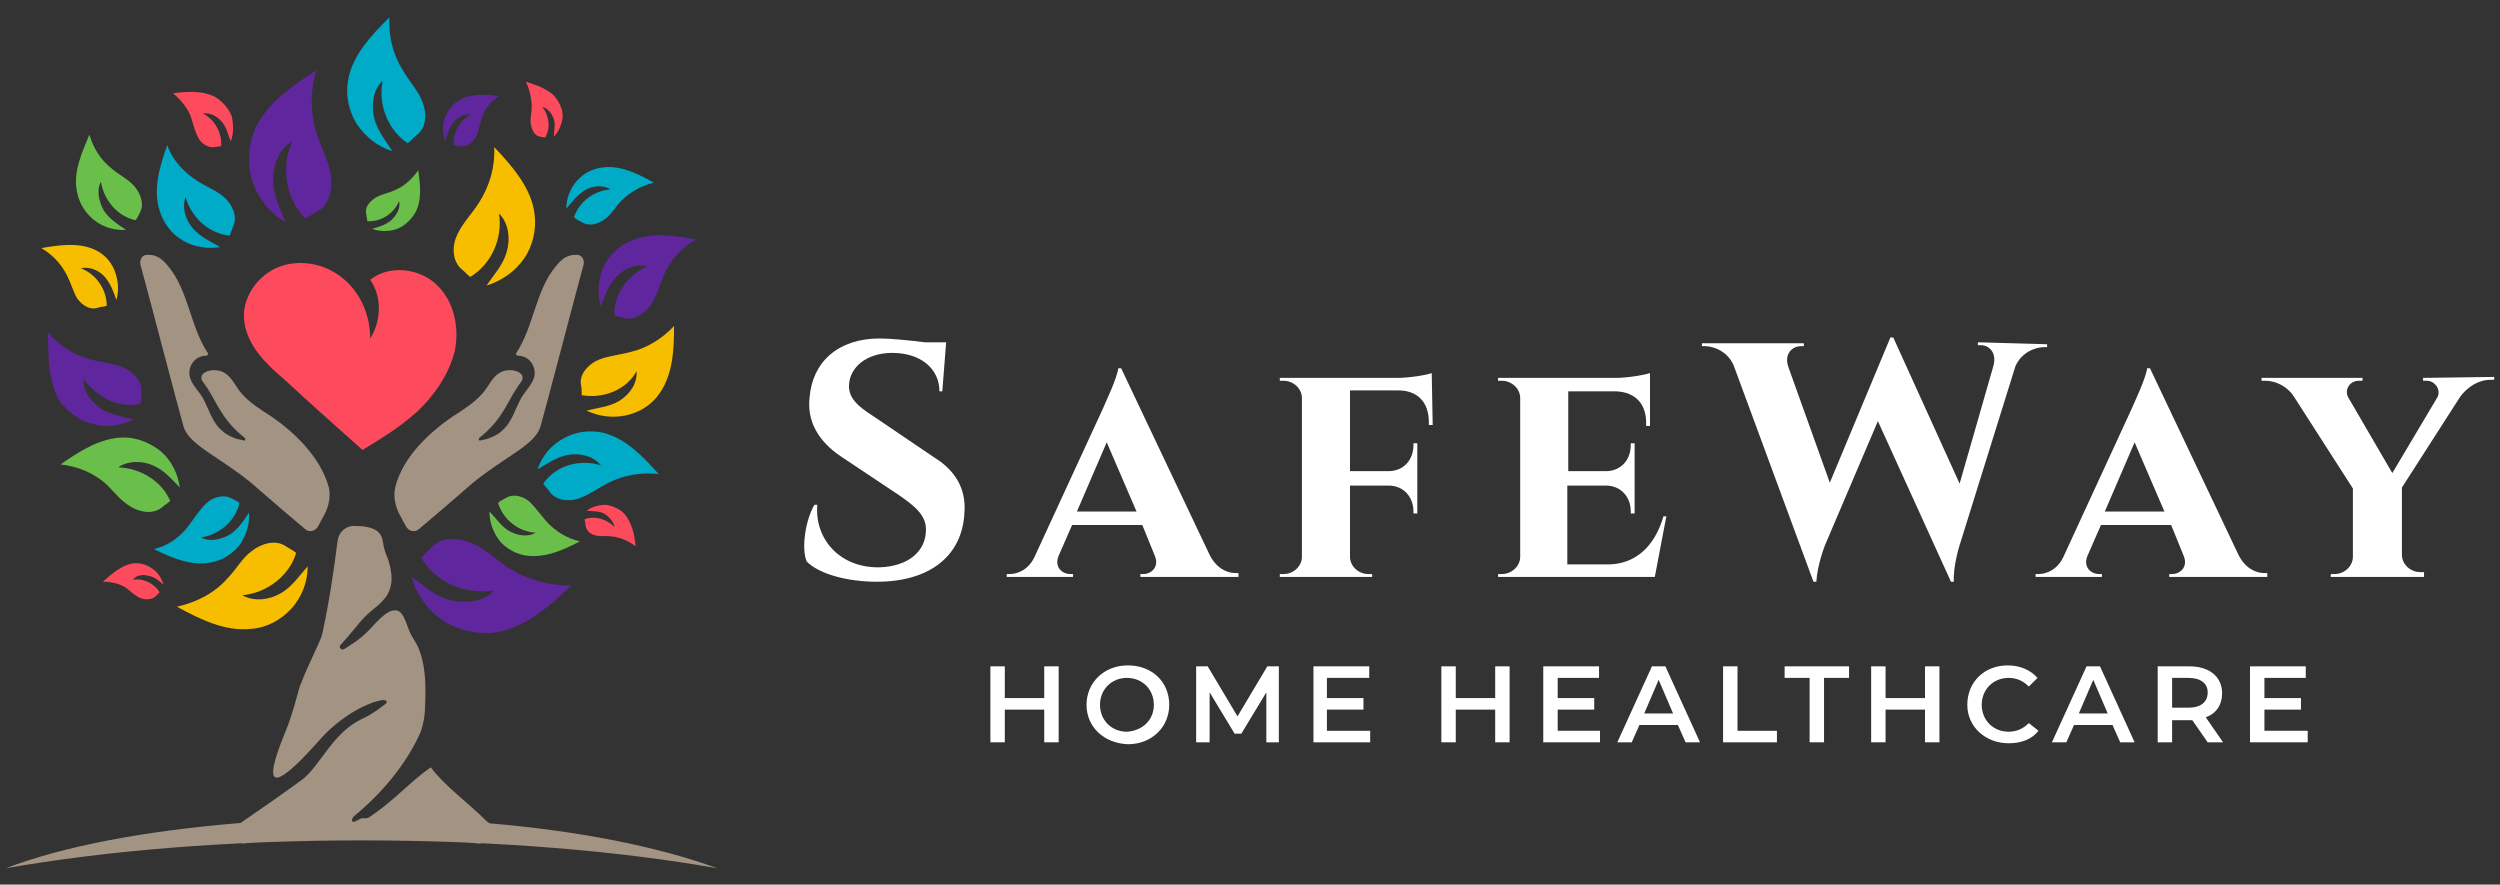 <?xml version="1.0" encoding="utf-8"?>
<!-- Generator: Adobe Illustrator 27.2.0, SVG Export Plug-In . SVG Version: 6.00 Build 0)  -->
<svg version="1.1" id="Layer_1" xmlns="http://www.w3.org/2000/svg" xmlns:xlink="http://www.w3.org/1999/xlink" x="0px" y="0px"
	 width="260px" height="92px" viewBox="0 0 260 92" enable-background="new 0 0 260 92" xml:space="preserve">
<rect x="0" y="0" width="260" height="92" fill="#333333" stroke="none"/>
<g>
	<g>
		<g>
			<g>
				<path fill="#A39383" d="M74.6,90.3c-10.2-1.8-23-2.9-37-2.9s-26.8,1.1-37,2.9c6-2.3,14.5-3.9,24.3-4.7c3.6-0.3,7.5-0.5,11.4-0.5
					c0.1,0.3,0.3,0.5,0.7,0.3c0.2-0.1,0.4-0.2,0.6-0.3c4.5,0,8.8,0.2,13,0.5C60.3,86.4,68.6,88.1,74.6,90.3z"/>
			</g>
			<path fill="#A39383" d="M49.5,87.7c-5.8-1.1-17.6-1-24,0c-1,0.2-1.4-1.5-0.5-2.1c0,0,0,0,0,0c2.2-1.5,4.9-3.4,6.4-4.5
				c1.9-1.4,3.2-5,6.4-6.4c1.2-0.6,1.9-1.2,2.3-1.5c0.3-0.3,0-0.4-0.3-0.4c-1.9,0.3-4.7,2-6.6,4.2c-7.9,8.9-3.8-0.1-3.2-1.7
				c0.5-1.4,0.8-2.6,1.2-4c0.1-0.2,0.2-0.4,0.3-0.7c0.4-1.1,1.9-4.1,2-4.6c0.7-3.2,1.2-6.5,1.6-9.7c0.1-0.9,0.8-1.6,1.7-1.6l0.1,0
				c0.8,0,2,0.1,2.5,0.7c0.4,0.4,0.4,0.9,0.5,1.4c0.1,0.5,0.3,1,0.5,1.5c0.3,1,0.5,2.1,0.1,3.1c-0.5,1.3-1.8,1.9-2.7,2.9
				c-0.4,0.4-1.3,1.6-2.4,2.8c-0.2,0.2,0.1,0.6,0.4,0.4c0.8-0.5,1.6-1,2.3-1.7c0.7-0.6,2.1-2.6,3.2-2.3c0.5,0.1,0.8,0.9,1,1.4
				c0.2,0.6,0.4,1.1,0.8,1.7c1.5,2.3,1.1,6.3,1.1,7v0c0,0.6-0.1,1.4-0.4,2.4c-1.5,3.5-4.2,6.6-7,8.9c-0.1,0.1-0.2,0.3-0.2,0.4
				c0.1,0.3,0.3,0.5,0.7,0.3c0.2-0.1,0.4-0.2,0.6-0.3c1.5-0.9,3-2.2,4.1-3.2c0.9-0.8,1.8-1.6,2.8-2.3c1.4,1.9,3.9,3.7,5.7,5.5
				c0.1,0.1,0.8,0.6,0.8,0.8C51.5,86.9,50.5,87.9,49.5,87.7z"/>
		</g>
		<path fill="#60269E" d="M52.8,59c-1.2-0.8-2.3-1.9-3.7-2.5c-1.4-0.6-3.2-0.7-4.2,0.4c-0.3,0.3-0.8,0.8-1.1,1.1
			c1.5,2.6,4.7,3.9,7.6,3.4c-1.1,1.2-3,1.4-4.6,1c-1.6-0.4-2.7-1.5-4-2.4c0.5,1.8,1.6,3.4,3.2,4.5c1.5,1,3.5,1.5,5.3,1.3
			c3.2-0.4,5.8-2.7,8.1-4.9C57.1,60.9,54.8,60.3,52.8,59z"/>
		<path fill="#F7BE00" d="M23.7,60.1c0.9-0.9,1.5-2.1,2.5-2.8c1-0.8,2.5-1.2,3.5-0.5c0.3,0.2,0.9,0.5,1.1,0.7
			c-0.7,2.4-3.1,4.2-5.6,4.4c1.2,0.7,2.8,0.5,4-0.2c1.2-0.7,1.9-1.8,2.8-2.8c0,1.6-0.6,3.2-1.7,4.4c-1.1,1.2-2.6,2-4.2,2.1
			c-2.7,0.3-5.3-1-7.7-2.3C20.6,62.6,22.4,61.6,23.7,60.1z"/>
		<path fill="#60269E" d="M9.5,37.4c1.1,0.3,2.3,0.4,3.3,0.8c1.1,0.5,2,1.4,1.9,2.6c0,0.3,0,0.9-0.1,1.2c-2.2,0.5-4.6-0.7-5.9-2.6
			c-0.1,1.3,0.8,2.4,1.8,3.1c1.1,0.7,2.2,0.8,3.4,1.1c-1.3,0.7-2.8,0.9-4.2,0.5c-1.4-0.3-2.6-1.2-3.5-2.4C5,39.7,5,37,5,34.6
			C6.2,36,7.8,37,9.5,37.4z"/>
		<path fill="#60269E" d="M69,28.7c-0.4,1-0.7,2.1-1.3,3c-0.6,0.9-1.7,1.6-2.7,1.4c-0.3-0.1-0.8-0.2-1.1-0.3
			c-0.1-2.2,1.4-4.2,3.4-5.1C66,27.4,64.8,28,64,28.9c-0.8,0.9-1.1,1.9-1.5,3c-0.4-1.3-0.3-2.7,0.2-4c0.5-1.2,1.6-2.3,2.8-2.8
			c2.1-1,4.6-0.6,6.9-0.2C70.8,25.8,69.7,27.1,69,28.7z"/>
		<path fill="#00ABC8" d="M20.5,18.8c0.9,0.6,2,1,2.8,1.7c0.8,0.7,1.4,1.9,1,2.9c-0.1,0.3-0.3,0.8-0.4,1.1c-2.2-0.2-4-1.9-4.6-4
			c-0.4,1.1,0,2.4,0.8,3.3c0.8,0.9,1.8,1.3,2.8,1.9c-1.3,0.2-2.8,0-3.9-0.7c-1.2-0.7-2-1.8-2.4-3.1c-0.7-2.2,0-4.6,0.8-6.8
			C17.9,16.6,19.1,17.9,20.5,18.8z"/>
		<path fill="#6ABF4B" d="M41,19.8c-0.6,0.3-1.4,0.4-2,0.8c-0.6,0.4-1.1,1-0.9,1.7c0,0.2,0.1,0.5,0.1,0.7c1.4,0.1,2.8-0.8,3.3-2.1
			c0.2,0.8-0.3,1.5-0.8,2c-0.6,0.5-1.3,0.7-2,0.9c0.8,0.3,1.8,0.3,2.6,0c0.8-0.3,1.5-1,1.9-1.7c0.7-1.3,0.5-2.9,0.3-4.4
			C42.8,18.7,42,19.4,41,19.8z"/>
		<path fill="#6ABF4B" d="M56.8,54.2c-0.6-0.7-1.1-1.4-1.7-2c-0.7-0.6-1.7-0.9-2.5-0.4c-0.2,0.1-0.6,0.3-0.8,0.5
			c0.5,1.7,2.1,3,3.9,3.1c-0.8,0.5-1.9,0.3-2.8-0.2c-0.8-0.5-1.3-1.3-2-2c0,1.1,0.4,2.2,1.1,3.1c0.7,0.8,1.8,1.4,2.9,1.5
			c1.9,0.2,3.7-0.6,5.4-1.5C59,56,57.8,55.3,56.8,54.2z"/>
		<path fill="#6ABF4B" d="M11.7,17.6c0.7,0.6,1.6,1,2.3,1.8c0.6,0.7,1,1.8,0.6,2.6c-0.1,0.2-0.3,0.7-0.5,0.9c-1.9-0.4-3.3-2.1-3.6-4
			c-0.5,0.9-0.2,2.1,0.3,3c0.6,0.9,1.4,1.4,2.3,2c-1.2,0.1-2.4-0.3-3.3-1c-0.9-0.7-1.6-1.8-1.8-3c-0.4-2,0.5-4,1.3-5.9
			C9.7,15.4,10.5,16.7,11.7,17.6z"/>
		<path fill="#FD4A5C" d="M19.9,12.3c0.2,0.7,0.4,1.4,0.7,2c0.3,0.6,1,1.1,1.7,1c0.2,0,0.5-0.1,0.7-0.1c0.1-1.4-0.7-2.8-1.9-3.4
			c0.8-0.1,1.5,0.3,2,0.9c0.5,0.6,0.6,1.3,0.9,2c0.3-0.8,0.3-1.7,0.1-2.6c-0.3-0.8-0.9-1.5-1.7-2c-1.3-0.7-2.9-0.6-4.4-0.4
			C18.8,10.4,19.6,11.3,19.9,12.3z"/>
		<path fill="#60269E" d="M33,14.1c0.5,1.4,1.2,2.7,1.4,4.1c0.2,1.4-0.1,3.1-1.4,3.8c-0.3,0.2-1,0.6-1.3,0.7c-2-2.1-2.5-5.4-1.3-8
			c-1.4,0.8-2,2.5-2,4c0,1.6,0.7,2.9,1.3,4.4c-1.6-0.9-2.8-2.4-3.4-4.1c-0.6-1.7-0.5-3.6,0.1-5.3c1.2-2.9,3.9-4.7,6.5-6.4
			C32.2,9.6,32.3,12,33,14.1z"/>
		<path fill="#00ABC8" d="M64.6,20.9c-0.6,0.6-1,1.4-1.7,1.9c-0.7,0.5-1.6,0.8-2.4,0.3c-0.2-0.1-0.6-0.3-0.8-0.5
			c0.5-1.6,2.1-2.8,3.8-2.9c-0.8-0.5-1.9-0.4-2.7,0.1c-0.8,0.5-1.3,1.2-1.9,1.9c0-1.1,0.4-2.1,1.1-2.9c0.7-0.8,1.7-1.3,2.8-1.4
			c1.8-0.2,3.6,0.7,5.2,1.6C66.7,19.3,65.5,20,64.6,20.9z"/>
		<path fill="#60269E" d="M50.1,12.3c-0.2,0.6-0.3,1.3-0.6,1.9c-0.3,0.6-0.9,1.1-1.6,1c-0.2,0-0.5-0.1-0.7-0.1
			c-0.1-1.3,0.6-2.6,1.8-3.2c-0.7-0.1-1.4,0.3-1.9,0.9c-0.4,0.6-0.6,1.2-0.8,1.9C46,13.8,46,13,46.3,12.2c0.3-0.8,0.8-1.4,1.5-1.8
			c1.2-0.7,2.7-0.6,4.1-0.4C51.1,10.5,50.4,11.3,50.1,12.3z"/>
		<path fill="#00ABC8" d="M19.6,54.7c0.6-0.8,1.1-1.6,1.8-2.3c0.7-0.7,1.8-1,2.6-0.6c0.2,0.1,0.7,0.3,0.9,0.5
			c-0.4,1.9-2.1,3.3-4,3.6c0.9,0.5,2.1,0.2,3-0.3c0.9-0.6,1.4-1.4,2-2.3c0.1,1.2-0.3,2.4-1,3.4c-0.7,0.9-1.8,1.6-3,1.8
			c-2,0.4-4.1-0.5-5.9-1.4C17.4,56.8,18.7,55.9,19.6,54.7z"/>
		<path fill="#00ABC8" d="M41.9,7.3c0.6,1.1,1.5,2,2,3.2c0.5,1.2,0.5,2.7-0.5,3.5c-0.3,0.2-0.7,0.7-1,0.9c-2.1-1.4-3.1-4.1-2.6-6.5
			c-1,0.9-1.2,2.5-0.9,3.8c0.3,1.3,1.1,2.3,1.9,3.5c-1.5-0.4-2.8-1.5-3.7-2.8c-0.8-1.3-1.2-3-0.9-4.5c0.4-2.6,2.4-4.7,4.3-6.6
			C40.4,3.6,40.8,5.6,41.9,7.3z"/>
		<path fill="#F7BE00" d="M7,28.7c0.4,0.8,0.6,1.6,1,2.3c0.5,0.7,1.3,1.3,2.2,1c0.2-0.1,0.7-0.1,0.9-0.2c0-1.7-1.1-3.3-2.7-3.9
			c0.9-0.2,1.9,0.2,2.5,0.9c0.6,0.7,0.9,1.5,1.2,2.4c0.3-1,0.2-2.1-0.2-3.1c-0.4-1-1.2-1.8-2.2-2.2c-1.7-0.7-3.6-0.4-5.4-0.1
			C5.5,26.5,6.4,27.5,7,28.7z"/>
		<path fill="#FD4A5C" d="M63.7,55.8c-0.6-0.1-1.2,0-1.7-0.1c-0.6-0.1-1.1-0.6-1.1-1.1c0-0.2-0.1-0.4-0.1-0.6c1.1-0.4,2.3,0,3.1,0.8
			c-0.1-0.6-0.6-1.1-1.1-1.4c-0.6-0.3-1.2-0.2-1.8-0.3c0.6-0.4,1.3-0.6,2-0.6c0.7,0.1,1.4,0.4,1.9,0.9c0.8,0.9,1.1,2.2,1.2,3.4
			C65.4,56.3,64.6,55.9,63.7,55.8z"/>
		<path fill="#FD4A5C" d="M55.3,11.2c0,0.6-0.2,1.1-0.1,1.7c0.1,0.6,0.4,1.2,0.9,1.3c0.1,0,0.4,0.1,0.6,0.1c0.6-1,0.4-2.3-0.3-3.2
			c0.6,0.2,1,0.7,1.2,1.3c0.2,0.6,0,1.2,0,1.8c0.5-0.5,0.8-1.2,0.9-1.9c0.1-0.7-0.2-1.4-0.6-2c-0.7-1-2-1.4-3.2-1.8
			C55.1,9.4,55.3,10.3,55.3,11.2z"/>
		<path fill="#00ABC8" d="M56.5,50.3c0.2,0.3,0.6,0.7,0.7,0.9c0.7,0.9,2.1,1,3.1,0.6c1.1-0.4,2-1.1,3-1.6c1.6-0.8,3.4-1.1,5.2-0.9
			c-1.6-1.8-3.4-3.7-5.8-4.3c-1.4-0.3-2.9-0.1-4.1,0.6c-1.3,0.7-2.2,1.8-2.7,3.2c1.1-0.6,2-1.3,3.2-1.5c1.2-0.2,2.6,0.1,3.4,1.1
			C60.3,47.7,57.8,48.4,56.5,50.3z"/>
		<path fill="#FD4A5C" d="M16.6,61.6c-0.1,0.1-0.3,0.3-0.4,0.4c-0.4,0.4-1.1,0.4-1.6,0.2s-0.9-0.6-1.4-1c-0.7-0.5-1.6-0.7-2.5-0.7
			c0.9-0.8,1.9-1.7,3.1-1.9c0.7-0.1,1.4,0.1,2,0.5c0.6,0.4,1,1,1.2,1.7c-0.5-0.4-0.9-0.8-1.5-0.9c-0.6-0.2-1.3-0.1-1.7,0.4
			C14.8,60.1,16,60.6,16.6,61.6z"/>
		<path fill="#F7BE00" d="M60.5,41.1c0-0.3,0-0.9-0.1-1.2c-0.1-1.1,0.9-2.1,1.9-2.5c1-0.4,2.2-0.5,3.3-0.8c1.7-0.4,3.3-1.4,4.5-2.7
			c0,2.4-0.1,5-1.5,7c-0.8,1.2-2.1,2-3.5,2.3c-1.4,0.3-2.9,0.1-4.1-0.5c1.2-0.3,2.4-0.4,3.4-1c1.1-0.7,1.9-1.8,1.8-3.1
			C65.2,40.5,62.8,41.5,60.5,41.1z"/>
		<path fill="#F7BE00" d="M48.9,28.8c-0.3-0.2-0.7-0.7-1-0.9C47,27,47,25.5,47.6,24.3s1.5-2.1,2.2-3.2c1.1-1.7,1.7-3.7,1.6-5.8
			c1.9,2,3.9,4.3,4.2,7c0.2,1.6-0.2,3.3-1.1,4.6c-0.9,1.3-2.3,2.3-3.9,2.8c0.8-1.2,1.7-2.1,2.1-3.5c0.4-1.4,0.2-3-0.8-4
			C52.3,24.8,51.1,27.5,48.9,28.8z"/>
		<path fill="#6ABF4B" d="M17.7,52.1c-0.2,0.2-0.7,0.5-0.9,0.7c-0.9,0.7-2.2,0.5-3.2-0.1c-1-0.6-1.7-1.5-2.5-2.3
			c-1.3-1.2-3-1.9-4.8-2.1c2-1.4,4.2-2.8,6.6-2.8c1.4,0,2.8,0.6,3.9,1.5c1.1,1,1.7,2.3,1.9,3.7c-0.9-0.9-1.6-1.8-2.8-2.3
			c-1.1-0.5-2.6-0.5-3.6,0.2C14.6,48.7,16.8,50,17.7,52.1z"/>
		<g>
			<path fill="#FD4A5C" d="M38.5,35.2c0-2.4-1-4.8-2.9-6.3c-1.8-1.5-4.5-2-6.7-1.1s-3.8,3.3-3.5,5.6c0.3,2.5,2.2,4.4,4.1,6
				c2.7,2.5,5.4,4.9,8.2,7.4c2.1-1.3,3.8-2.3,5.7-4c1.8-1.7,3.3-3.9,3.9-6.3c0.5-2.5-0.1-5.2-1.9-6.9c-1.8-1.7-4.9-2.1-6.9-0.5
				C39.7,30.8,39.7,33.3,38.5,35.2z"/>
			<path fill="#A39383" d="M28.2,43.3c-1.1-0.7-2.2-1.4-3-2.3c-0.7-0.7-1-1.8-2-2.3c-0.6-0.3-1.6-0.3-2.1,0.2
				c-0.2,0.2-0.2,0.6,0,0.8c1.5,2,1.7,3.7,4.3,5.8c0.2,0.1,0.1,0.4-0.1,0.3c0,0,0,0,0,0c-0.3-0.1-0.6-0.1-0.8-0.2
				c-0.5-0.2-1-0.4-1.4-0.8c-1-0.8-1.4-2.3-2-3.4c-0.6-1-1.5-1.7-1.4-2.8c0.1-0.9,0.8-1.6,1.7-1.6c0.2,0,0.3-0.2,0.2-0.3
				c-1.8-2.7-2-6.5-4.1-9c-0.4-0.5-0.8-0.9-1.4-1.1c-0.3-0.1-0.5-0.1-0.8-0.1c-0.5,0-0.8,0.5-0.7,1c0.8,2.9,4,15.2,4.5,16.9
				c0.6,1.9,3.7,3.1,7,5.8c2.3,2,4.4,3.8,5.6,4.8c0.4,0.4,1.1,0.3,1.4-0.3l0.7-1.3c0.4-0.8,0.6-1.8,0.4-2.7
				C33.3,47.4,30.4,44.8,28.2,43.3z"/>
			<path fill="#A39383" d="M47.1,43.3c1.1-0.7,2.2-1.4,3-2.3c0.7-0.7,1-1.8,2-2.3c0.6-0.3,1.6-0.3,2.1,0.2c0.2,0.2,0.2,0.6,0,0.8
				c-1.5,2-1.7,3.7-4.3,5.8c-0.2,0.1-0.1,0.4,0.1,0.3c0,0,0,0,0,0c0.3-0.1,0.6-0.1,0.8-0.2c0.5-0.2,1-0.4,1.4-0.8
				c1-0.8,1.4-2.3,2-3.4c0.6-1,1.5-1.7,1.4-2.8c-0.1-0.9-0.8-1.6-1.7-1.6c-0.2,0-0.3-0.2-0.2-0.3c1.8-2.7,2-6.5,4.1-9
				c0.4-0.5,0.8-0.9,1.4-1.1c0.3-0.1,0.5-0.1,0.8-0.1c0.5,0,0.8,0.5,0.7,1c-0.8,2.9-4,15.2-4.5,16.9c-0.6,1.9-3.7,3.1-7,5.8
				c-2.3,2-4.4,3.8-5.6,4.8c-0.4,0.4-1.1,0.3-1.4-0.3l-0.7-1.3c-0.4-0.8-0.6-1.8-0.4-2.7C41.9,47.4,44.9,44.8,47.1,43.3z"/>
		</g>
	</g>
	<g>
		<g>
			<path fill="#FFFFFF" d="M97.2,47.6c2.1,1.3,3.3,3.2,3.1,5.7c-0.2,4.5-3.6,7.2-9.1,7.2c-3.1,0-6-0.8-7.3-2.1
				c-0.6-1.4-0.1-4.4,0.8-5.9H85c-0.3,3.6,2.4,6.6,6.5,6.5c3-0.1,4.8-1.7,4.8-3.9c0-1.4-0.9-2.3-2.8-3.6l-6-4
				c-2.4-1.6-3.6-3.7-3.3-6.2c0.3-3.6,2.9-6.1,7.3-6.1c1.1,0,3.1,0.2,4.7,0.4h2.2L98,40.7h-0.3c0-2.4-2-4-4.9-4
				c-2.7,0-4.4,1.5-4.5,3.3c-0.1,1.4,1,2.3,2.4,3.2L97.2,47.6z"/>
			<path fill="#FFFFFF" d="M125.8,57.7c0.7,1.4,1.8,1.9,2.7,1.9h0.3V60h-10.2v-0.3h0.3c0.8,0,1.7-0.7,1.2-1.9l-1.3-3.2h-7.3
				l-1.4,3.2c-0.5,1.2,0.4,1.9,1.2,1.9h0.3V60h-6.9v-0.3h0.3c0.9,0,2-0.5,2.6-1.8l7.1-15.4c0.2-0.5,1.5-3.2,1.6-4.2h0.3L125.8,57.7z
				 M118.2,53.2l-3.1-7.2l-3.1,7.2H118.2z"/>
			<path fill="#FFFFFF" d="M149,44.2h-0.4v-0.3c0-2-1.1-3.3-3.2-3.3h-5V49h4c1.6,0,2.6-1.2,2.6-2.7v-0.2h0.4v7.3h-0.4v-0.2
				c0-1.5-1-2.7-2.6-2.7h-4v7.4c0,1,0.9,1.8,1.9,1.8h0.4V60h-9.6v-0.3h0.4c1,0,1.9-0.8,1.9-1.8V41.4c0-1-0.9-1.8-1.9-1.8h-0.4v-0.3
				h12.2c1.3,0,3.1-0.3,3.6-0.5L149,44.2z"/>
			<path fill="#FFFFFF" d="M172.1,60L172.1,60h-16.3v-0.3h0.4c1,0,1.9-0.8,1.9-1.8V41.4c0-1-0.9-1.8-1.9-1.8h-0.4v-0.3H168
				c1.3,0,3-0.3,3.6-0.5v5.5h-0.4v-0.3c0-2-1.1-3.2-3.1-3.3h-5V49h3.9c1.6,0,2.6-1.2,2.6-2.7v-0.2h0.4v7.3h-0.4v-0.2
				c0-1.5-1-2.7-2.6-2.7h-4v8.2h4.2c2.9,0,4.9-1.9,5.8-5h0.3L172.1,60z"/>
			<path fill="#FFFFFF" d="M212.9,35.8v0.3h-0.3c-1,0-2.4,0.6-3,2l-5.8,18.6c0,0-0.7,2.2-0.6,3.8h-0.3l-7.6-16.7l-5.5,12.9
				c0,0-0.8,2-0.9,3.8h-0.3l-8.3-22.5c-0.6-1.4-2-2-3-2h-0.3v-0.3h10.6v0.3h-0.3c-0.9,0-1.8,0.8-1.3,2.2l4.3,12l6.3-15.1l0.3,0
				l6.9,15.2l3.5-12.2c0.4-1.4-0.4-2.2-1.3-2.2h-0.3v-0.3L212.9,35.8z"/>
			<path fill="#FFFFFF" d="M232.8,57.7c0.7,1.4,1.8,1.9,2.7,1.9h0.3V60h-10.2v-0.3h0.3c0.8,0,1.7-0.7,1.2-1.9l-1.3-3.2h-7.3
				l-1.4,3.2c-0.5,1.2,0.4,1.9,1.2,1.9h0.3V60h-6.9v-0.3h0.3c0.9,0,2-0.5,2.6-1.8l7.1-15.4c0.2-0.5,1.5-3.2,1.6-4.2h0.3L232.8,57.7z
				 M225.1,53.2L222,46l-3.1,7.2H225.1z"/>
			<path fill="#FFFFFF" d="M259.4,39.2v0.3h-0.4c-1.3,0-2.4,0.8-3.1,1.7l-6.1,9.5v7c0,1,0.9,1.8,1.9,1.8h0.4V60h-9.7v-0.3h0.4
				c1,0,1.9-0.8,1.9-1.8v-7.1l-6.1-9.5c-0.6-1-1.8-1.7-3-1.7h-0.4v-0.3h10.5v0.3h-0.4c-0.9,0-1.5,0.9-1.1,1.7l4.6,7.9l4.7-7.9
				c0.4-0.8-0.3-1.7-1.1-1.7h-0.4v-0.3L259.4,39.2z"/>
		</g>
		<g>
			<path fill="#FFFFFF" d="M110.1,69.3v7.9h-1.5v-3.4h-4.1v3.4h-1.5v-7.9h1.5v3.3h4.1v-3.3H110.1z"/>
			<path fill="#FFFFFF" d="M113,73.3c0-2.3,1.8-4.1,4.3-4.1c2.5,0,4.3,1.7,4.3,4.1c0,2.3-1.8,4.1-4.3,4.1
				C114.8,77.3,113,75.6,113,73.3z M120,73.3c0-1.6-1.2-2.8-2.8-2.8c-1.6,0-2.8,1.2-2.8,2.8c0,1.6,1.2,2.8,2.8,2.8
				C118.8,76,120,74.9,120,73.3z"/>
			<path fill="#FFFFFF" d="M131.7,77.2l0-5.2l-2.6,4.3h-0.7l-2.6-4.3v5.2h-1.4v-7.9h1.2l3.1,5.2l3.1-5.2h1.2l0,7.9H131.7z"/>
			<path fill="#FFFFFF" d="M142.5,76v1.2h-5.9v-7.9h5.8v1.2H138v2.1h3.8v1.2H138V76H142.5z"/>
			<path fill="#FFFFFF" d="M157,69.3v7.9h-1.5v-3.4h-4.1v3.4h-1.5v-7.9h1.5v3.3h4.1v-3.3H157z"/>
			<path fill="#FFFFFF" d="M166.4,76v1.2h-5.9v-7.9h5.8v1.2h-4.3v2.1h3.8v1.2h-3.8V76H166.4z"/>
			<path fill="#FFFFFF" d="M174.5,75.4h-4l-0.8,1.8h-1.5l3.6-7.9h1.4l3.6,7.9h-1.5L174.5,75.4z M174,74.2l-1.5-3.5l-1.5,3.5H174z"/>
			<path fill="#FFFFFF" d="M179.2,69.3h1.5V76h4.1v1.2h-5.6V69.3z"/>
			<path fill="#FFFFFF" d="M188.2,70.5h-2.6v-1.2h6.7v1.2h-2.6v6.7h-1.5V70.5z"/>
			<path fill="#FFFFFF" d="M201.7,69.3v7.9h-1.5v-3.4h-4.1v3.4h-1.5v-7.9h1.5v3.3h4.1v-3.3H201.7z"/>
			<path fill="#FFFFFF" d="M204.6,73.3c0-2.4,1.8-4.1,4.2-4.1c1.3,0,2.4,0.5,3.1,1.3l-0.9,0.9c-0.6-0.6-1.3-0.9-2.1-0.9
				c-1.6,0-2.8,1.2-2.8,2.8c0,1.6,1.2,2.8,2.8,2.8c0.8,0,1.5-0.3,2.1-0.9L212,76c-0.7,0.9-1.8,1.3-3.1,1.3
				C206.5,77.3,204.6,75.6,204.6,73.3z"/>
			<path fill="#FFFFFF" d="M219.7,75.4h-4l-0.8,1.8h-1.5l3.6-7.9h1.4l3.6,7.9h-1.5L219.7,75.4z M219.2,74.2l-1.5-3.5l-1.5,3.5H219.2
				z"/>
			<path fill="#FFFFFF" d="M229.6,77.2l-1.6-2.3c-0.1,0-0.2,0-0.3,0h-1.8v2.3h-1.5v-7.9h3.3c2.1,0,3.4,1.1,3.4,2.8
				c0,1.2-0.6,2.1-1.7,2.5l1.8,2.6H229.6z M227.6,70.5h-1.7v3.1h1.7c1.3,0,2-0.6,2-1.6C229.6,71.1,228.9,70.5,227.6,70.5z"/>
			<path fill="#FFFFFF" d="M240,76v1.2H234v-7.9h5.8v1.2h-4.3v2.1h3.8v1.2h-3.8V76H240z"/>
		</g>
	</g>
</g>
</svg>
